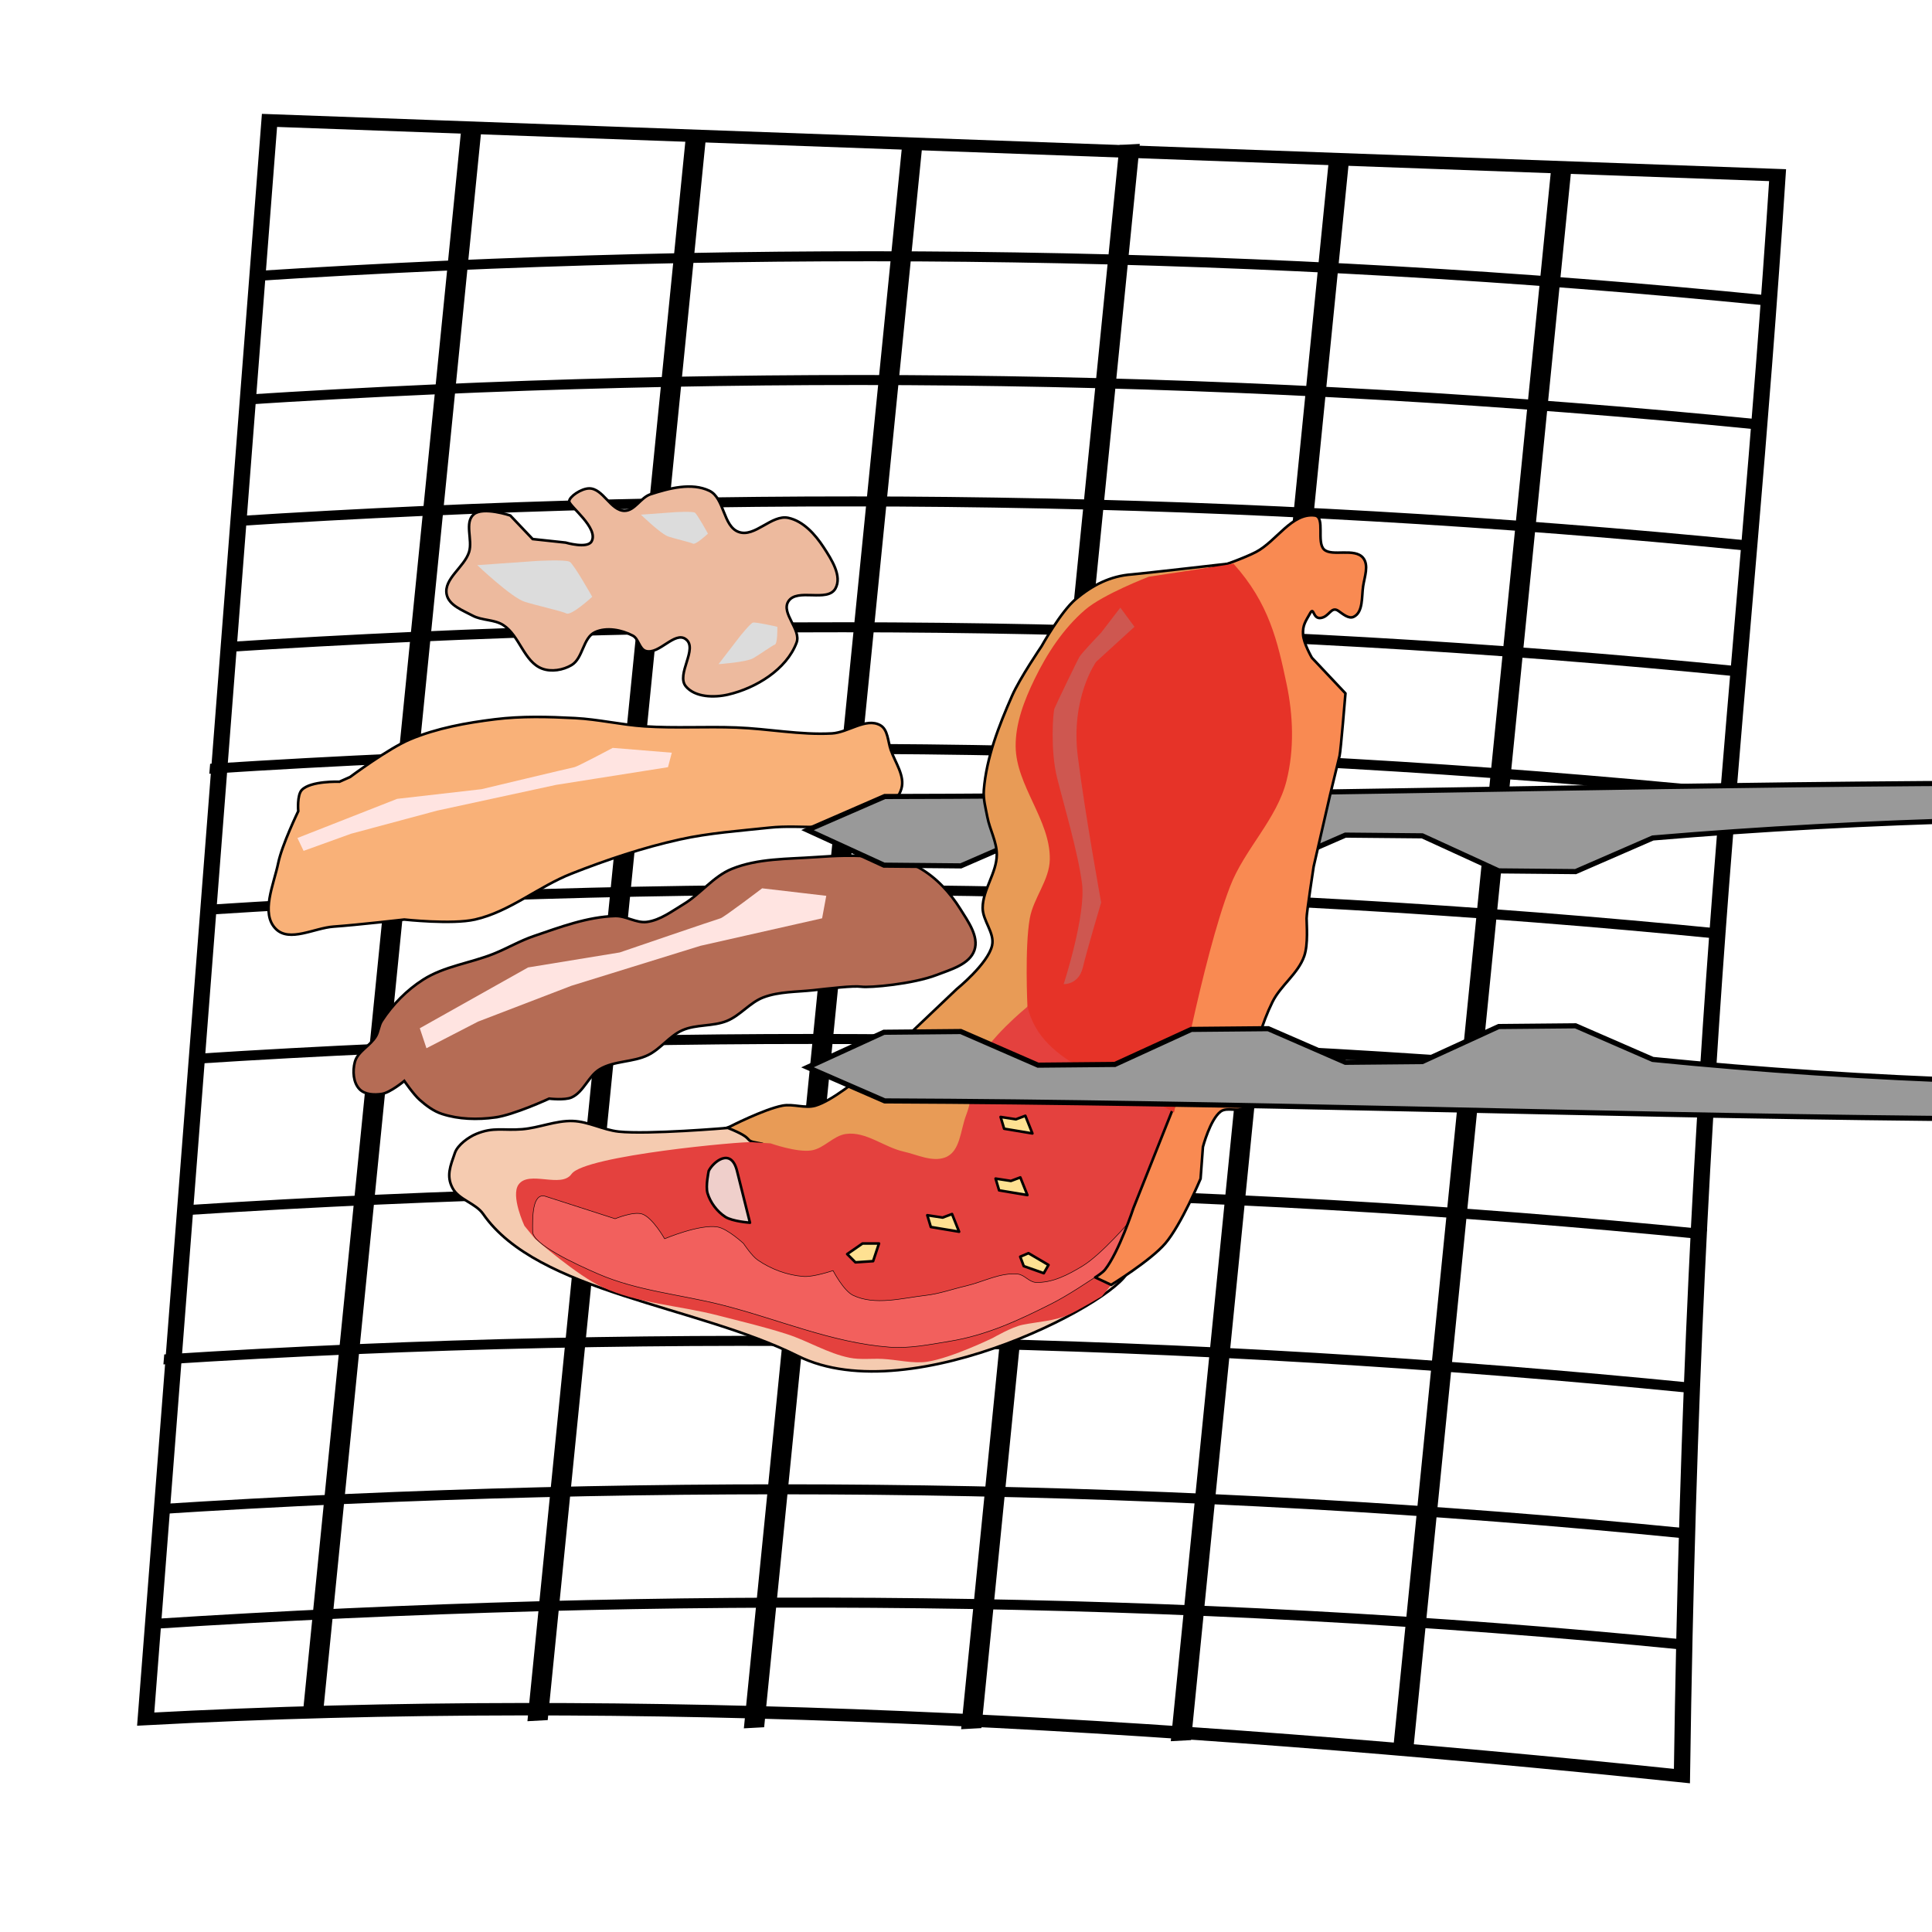 <?xml version="1.0" encoding="UTF-8"?>
<svg width="210mm" height="210mm" version="1.1" viewBox="0 0 744.09 744.09" xmlns="http://www.w3.org/2000/svg">
<defs>
<filter id="b" x="-.079" y="-.2" width="1.157" height="1.399" color-interpolation-filters="sRGB">
<feGaussianBlur stdDeviation="5.126"/>
</filter>
<filter id="a" x="-.172" y="-.371" width="1.344" height="1.743" color-interpolation-filters="sRGB">
<feGaussianBlur stdDeviation="3.174"/>
</filter>
<filter id="c" x="-.144" y="-.031" width="1.289" height="1.063" color-interpolation-filters="sRGB">
<feGaussianBlur stdDeviation="1.898"/>
</filter>
</defs>
<g transform="translate(0 -308.27)">
<g transform="matrix(1.095 .9 -1.355 .978 2405.8 254.84)" fill="none" stroke="#000">
<path d="m-923.91 952.27 260.49-218.15c115.74 103.39 175.53 165.89 349.03 309.25-99.138 69.76-190.61 142.59-265.62 222z" stroke-width="3.6"/>
<path d="m-887.98 924.04 334.92 315.67" stroke-width="4.5"/>
<path d="m-850.13 890.68 334.92 315.67" stroke-width="4.5"/>
<path d="m-812.91 859.24 334.92 315.67" stroke-width="4.5"/>
<path d="m-776.98 826.52 334.92 315.67" stroke-width="4.5"/>
<path d="m-739.77 797 334.92 315.67" stroke-width="4.5"/>
<path d="m-701.27 764.92 334.92 315.67" stroke-width="4.5"/>
<path d="m-891.26 983.58c76.58-83.418 161.45-158.55 254.97-225.03" stroke-width="2.9"/>
<path d="m-864.95 1008.1c76.58-83.418 161.45-158.55 254.97-225.03" stroke-width="2.9"/>
<path d="m-838.64 1031.7c76.58-83.418 161.45-158.55 254.97-225.03" stroke-width="2.9"/>
<path d="m-811.41 1056.2c76.58-83.418 161.45-158.55 254.97-225.03" stroke-width="2.9"/>
<path d="m-786.01 1080.7c76.58-83.418 161.45-158.55 254.97-225.03" stroke-width="2.9"/>
<path d="m-754.25 1107c76.58-83.418 161.45-158.55 254.97-225.03" stroke-width="2.9"/>
<path d="m-722.49 1136.5c76.58-83.418 161.45-158.55 254.97-225.03" stroke-width="2.9"/>
<path d="m-688.92 1165.1c76.58-83.418 161.45-158.55 254.97-225.03" stroke-width="2.9"/>
<path d="m-658.98 1196.4c76.58-83.418 164.17-159.45 257.69-225.93" stroke-width="2.9"/>
<path d="m-626.31 1225.4c76.58-83.418 163.72-160.81 257.24-227.29" stroke-width="2.9"/>
<path d="m-600.45 1246.7c76.58-83.418 162.81-161.27 256.33-227.75" stroke-width="2.9"/>
</g>
<path d="m190.64 738.65c7.299-0.985 20.869-7.259 20.869-7.259s5.992 0.717 8.62-0.454c4.689-2.088 6.473-8.271 10.888-10.888 5.558-3.294 12.8-2.601 18.601-5.444 4.862-2.383 8.206-7.334 13.157-9.527 5.369-2.379 11.809-1.395 17.24-3.63 5.16-2.122 8.838-7.122 14.064-9.074 6.011-2.245 12.676-2.034 19.055-2.722 6.181-0.667 15.425-1.815 18.601-1.361s19.895-1.014 29.036-4.537c5.401-2.082 12.643-4.051 14.518-9.527 1.812-5.294-2.482-11.132-5.444-15.879-3.962-6.351-9.353-12.212-15.879-15.879-5.02-2.821-11.069-3.398-16.786-4.083-7.658-0.918-15.444-0.539-23.138 0-10.817 0.758-22.165 0.456-32.211 4.537-7.118 2.891-12.016 9.653-18.601 13.61-4.464 2.683-8.903 6.111-14.064 6.805-4.115 0.554-8.099-2.39-12.249-2.268-10.742 0.314-21.132 4.245-31.304 7.713-5.319 1.813-10.213 4.703-15.425 6.805-8.963 3.616-19.076 4.779-27.221 9.981-6.308 4.029-11.8 9.602-15.879 15.879-1.148 1.766-1.21 4.077-2.268 5.898-2.16 3.717-7.075 5.823-8.166 9.981-0.897 3.415-0.637 7.895 1.815 10.435 2.039 2.113 5.721 2.279 8.62 1.815 3.278-0.525 8.62-4.99 8.62-4.99s3.566 5.189 5.898 7.259c2.542 2.256 5.389 4.391 8.62 5.444 6.485 2.113 13.657 2.273 20.416 1.361z" fill="#b56c55" fill-rule="evenodd" stroke="#000" stroke-width="1px"/>
<path d="m334 623.86c-11.565 4.992-25.132 1.825-37.656 3.176-11.525 1.244-23.162 2.029-34.48 4.537-14.242 3.156-28.163 7.818-41.739 13.157-12.779 5.025-23.807 14.671-37.202 17.694-8.851 1.998-27.221 0-27.221 0s-18.125 2.082-27.221 2.722c-7.398 0.52-16.973 6.138-22.23 0.907-6.007-5.977-0.794-17.105 0.907-25.406 1.433-6.988 7.713-19.962 7.713-19.962s-0.541-6.167 1.361-8.166c3.414-3.59 14.518-3.176 14.518-3.176l4.083-1.815s14.738-11.005 23.138-14.518c10.321-4.317 21.562-6.337 32.665-7.713 10.207-1.265 20.58-0.985 30.85-0.454 8.973 0.464 17.802 2.588 26.767 3.176 11.771 0.772 23.599 0.015 35.387 0.454 12.264 0.457 24.493 2.927 36.748 2.268 6.281-0.338 13.076-6.183 18.601-3.176 3.035 1.652 2.945 6.265 4.083 9.527 1.703 4.884 5.546 10.01 4.083 14.972-1.666 5.649-7.749 9.461-13.157 11.796z" fill="#f9b178" fill-rule="evenodd" stroke="#000" stroke-width="1px"/>
<path d="m311.01 627.98 29.452 13.5 29.595 0.275 29.739-12.95 29.595 0.275 29.452 13.5 29.595 0.275 29.739-12.95 29.595 0.275 29.452 13.5 29.595 0.275 29.739-12.95c167.88-14.277 335.52-6.492 503.12 4.669l0.144-13.225c-266.14-22.758-532.68-7.813-799.07-7.416z" fill="#999" fill-rule="evenodd" stroke="#000" stroke-width="1.978px"/>
<path d="m280.92 742.27s13.218-6.78 20.416-8.166c4.158-0.801 8.636 1.177 12.703 0 6.529-1.889 17.24-10.888 17.24-10.888l19.055-16.786 18.147-17.24s12.051-9.753 13.61-16.786c1.08-4.87-3.668-9.53-3.63-14.518 0.055-7.043 5.389-13.373 5.444-20.416 0.039-4.988-2.7-9.617-3.63-14.518-0.653-3.446-1.644-6.939-1.361-10.435 1.02-12.59 5.805-24.732 10.888-36.295 2.975-6.767 11.342-19.055 11.342-19.055s7.421-13.36 13.157-18.147c6.439-5.374 13.297-8.934 21.663-9.527 3.006-0.213 40.718-4.537 40.718-4.537s-39.816 8.657-43.78 10.888c-5.219 2.938-10.089 6.621-14.291 10.888-5.406 5.49-9.973 11.871-13.724 18.601-4.204 7.543-9.419 15.413-9.641 24.045-0.3 11.665 11.342 31.304 11.342 33.119s3.176 24.045 3.176 24.045l-4.537 20.869-2.609 20.416-8.28 10.888-7.713 30.397-24.045 29.943-38.109-5.444-30.397 1.361-14.518-12.249z" fill="#e89b56" fill-rule="evenodd" stroke="#000" stroke-width="1px"/>
<path d="m434.72 796.72-156.52-43.554 13.837-4.65c-6.503-1.21-0.227-1.248-11.715-5.84 0 0-30.768 2.624-42.046 1.416-6.018-0.645-11.644-3.885-17.694-4.083-6.585-0.215-12.941 2.645-19.508 3.176-7.235 0.585-10.987-0.963-17.694 1.815-2.964 1.228-7.109 4.23-8.166 7.259-1.756 5.03-3.42 8.913-0.907 13.61 2.429 4.542 8.864 5.746 11.796 9.981 20.861 30.14 82.351 35.307 121.12 54.635 44.23 22.047 127.95-23.368 127.49-33.765z" fill="#f5cbb0" fill-rule="evenodd" stroke="#000" stroke-width="1px"/>
<path d="m206.06 785.37s16.217 14.157 25.86 18.601c13.857 6.387 29.686 7.077 44.461 10.888 8.952 2.309 17.971 4.414 26.767 7.259 8.151 2.636 15.646 7.386 24.045 9.074 4.154 0.835 8.471 0.248 12.703 0.454 5.769 0.28 11.784 1.919 17.295 1.063 9.509-1.477 25.351-9.229 25.351-9.229s7.126-4.14 11.342-4.99c6.078-1.226 12.545-1.427 18.147-4.083 3.991-1.892 12.36-6.883 12.36-6.883l14.861-18.069-1.815-14.064 12.249-28.128 2.524-12.987s-13.542-8.385-19.764-13.327c-6.954-5.524-11.996-13.41-19.508-18.147-5.226-3.295-17.24-6.805-17.24-6.805s-15.662 12.748-19.055 21.777c-2.606 6.937-1.876 13.046-4.537 19.962-2.268 5.896-2.226 14.183-8.166 16.333-5.028 1.819-10.66-1.104-15.879-2.268-7.564-1.687-14.554-7.865-22.23-6.805-4.987 0.688-8.406 5.598-13.384 6.352-5.587 0.845-15.652-2.722-15.652-2.722l-7.259-0.454c-2.691-0.425-64.332 5.06-69.413 12.249-4.005 5.667-16.407-1.582-20.416 4.083-3.088 4.365 2.268 15.879 2.268 15.879z" fill="#e4413e" fill-rule="evenodd"/>
<path d="m210.14 769.04 26.767 8.62s7.097-2.964 10.435-1.815c4.049 1.394 8.62 9.527 8.62 9.527s13.55-5.744 20.416-4.537c3.884 0.683 9.981 6.352 9.981 6.352s3.148 4.769 5.444 6.352c5.16 3.556 11.444 5.891 17.694 6.352 3.845 0.284 11.342-2.268 11.342-2.268s4.025 7.768 7.713 9.527c8.462 4.037 18.815 1.081 28.128 0 5.247-0.609 10.279-2.439 15.425-3.63 6.648-1.538 13.177-5.263 19.962-4.537 2.489 0.266 4.305 3.051 6.805 3.176 6.401 0.32 12.679-3.01 18.147-6.352 7.302-4.462 18.601-17.694 18.601-17.694l2.722 10.435s-21.476 15.85-33.339 21.822c-12.455 6.271-24.698 12.084-39.25 14.472-7.647 1.255-15.41 2.845-23.138 2.268-22.239-1.659-43.247-10.906-64.877-16.333-15.724-3.945-32.303-5.361-47.183-11.796-9.241-3.996-25.321-11.501-25.406-16.333-0.092-5.239-0.207-15.284 4.99-13.61z" fill="#f2605d" fill-rule="evenodd" stroke="#000" stroke-linejoin="round" stroke-width=".2"/>
<path d="m421.82 800.24 6.141 2.878s15.133-9.296 20.819-15.932c6.165-7.194 13.61-24.953 13.61-24.953l0.907-12.249s2.76-10.55 6.805-13.61c2.578-1.95 7.306 0.534 9.527-1.815 3.145-3.325 0.807-9.146 1.815-13.61 2.064-9.143 4.471-18.362 8.62-26.767 3.175-6.432 9.898-10.917 12.249-17.694 1.589-4.581 0.907-12.249 0.907-14.518 0-2.268 2.722-19.962 2.722-19.962l6.352-27.675s3.176-13.157 3.63-14.972c0.454-1.815 2.268-24.045 2.268-24.045l-12.93-13.724s-3.215-5.499-3.403-8.96c-0.196-3.602 0.963-5.017 2.722-8.166 1.55-2.776 0.935 2.259 4.083 1.815 3.395-0.479 3.99-4.679 6.805-2.722 1.73 1.202 4.004 3.189 5.898 2.268 3.7-1.799 3.018-7.728 3.63-11.796 0.54-3.589 2.285-8.068 0-10.888-3.211-3.964-11.878-0.463-14.972-3.176-3.137-2.751 0.508-12.624-3.63-13.157-8.824-1.136-14.798 9.946-22.684 14.064-4.4 2.298-13.391 5.421-13.391 5.421 3.744 15.226 13.161 29.958 19.742 44.938 0 0 4.341 25.242-0.972 36.427-3.171 6.677-8.248 5.716-12.639 11.663-12.57 17.026-14.972 61.701-14.972 61.701s-7.02 23.047-8.62 34.934c-0.787 5.847-0.454 17.694-0.454 17.694l-15.879 39.924s-5.552 16.865-10.941 23.694c-0.991 1.256-3.769 2.97-3.769 2.97z" fill="#f98a52" fill-rule="evenodd" stroke="#000" stroke-linejoin="round" stroke-width="1px"/>
<path d="m283.85 759.22 4.99 19.962s-6.798-0.478-9.527-2.268c-3.161-2.074-5.704-5.457-6.805-9.074-0.838-2.753 0.454-8.62 0.454-8.62 1.696-3.421 8.586-9.207 10.888 0z" fill="#efcfcb" fill-rule="evenodd" stroke="#000" stroke-linejoin="round" stroke-width="1px"/>
<path d="m369.39 782.65-10.888-1.815-1.361-4.537 5.898 0.907 3.63-1.361z" fill="#fee192" fill-rule="evenodd" stroke="#000" stroke-linejoin="round" stroke-width="1px"/>
<path d="m336.27 793.99 2.268-6.805h-6.352l-5.898 4.083 3.176 3.176z" fill="#fee192" fill-rule="evenodd" stroke="#000" stroke-linejoin="round" stroke-width="1px"/>
<path d="m394.29 795.91-1.361-3.63 3.176-1.361 7.713 4.537-1.815 3.176z" fill="#fee192" fill-rule="evenodd" stroke="#000" stroke-linejoin="round" stroke-width="1px"/>
<path d="m264.13 554.45c4.843 3.624-3.848 13.48 0 18.147 3.528 4.28 10.931 4.432 16.333 3.176 10.723-2.494 22.413-9.667 26.314-19.962 1.913-5.048-6.009-11.284-3.176-15.879 3.293-5.34 15.073 0.478 18.147-4.99 2.697-4.799-1.533-11.266-4.537-15.879-3.223-4.949-7.832-10.121-13.61-11.342-6.463-1.365-12.819 7.623-19.055 5.444-6.141-2.145-5.472-13.077-11.342-15.879-6.836-3.263-15.478-0.974-22.684 1.361-3.752 1.216-6.037 6.347-9.981 6.352-5.37 6e-3 -8.24-8.646-13.61-8.62-3.062 0.015-7.713 3.176-7.713 4.99s11.485 10.279 8.62 15.425c-1.62 2.91-9.981 0.454-9.981 0.454l-12.703-1.361-8.62-9.074s-10.498-3.501-14.064-0.454c-3.708 3.168-0.35 9.866-1.815 14.518-1.849 5.872-9.841 10.299-8.62 16.333 0.853 4.213 6.192 6.135 9.981 8.166 3.626 1.944 8.333 1.408 11.796 3.63 6.31 4.049 7.959 14.134 14.972 16.786 3.562 1.347 8.066 0.58 11.342-1.361 4.477-2.653 4.341-10.541 9.074-12.703 4.421-2.02 10.209-0.888 14.518 1.361 2.283 1.192 2.524 5.158 4.99 5.898 5.134 1.539 11.134-7.748 15.425-4.537z" fill="#edba9e" fill-rule="evenodd" stroke="#000" stroke-width="1px"/>
<path d="m397.62 744.8-10.888-1.815-1.361-4.537 5.898 0.907 3.63-1.361z" fill="#fee192" fill-rule="evenodd" stroke="#000" stroke-linejoin="round" stroke-width="1px"/>
<path d="m395.69 768.54-10.888-1.815-1.361-4.537 5.898 0.907 3.63-1.361z" fill="#fee192" fill-rule="evenodd" stroke="#000" stroke-linejoin="round" stroke-width="1px"/>
<path d="m161.68 704.29 41.704-23.419 35.288-5.774s37.534-12.832 38.817-13.153 16.04-11.549 16.04-11.549l24.702 2.887-1.604 8.662-46.837 10.586-49.724 15.398-35.93 13.794-19.89 10.266z" fill="#ffe4e1" fill-rule="evenodd" filter="url(#b)"/>
<path transform="matrix(.921 0 0 .644 41.284 246.04)" d="m79.559 597.79 41.704-23.419 35.288-5.774s37.534-12.832 38.817-13.153 16.04-11.549 16.04-11.549l24.702 2.887-1.604 8.662-46.837 10.586-49.724 15.398-35.93 13.794-19.89 10.266z" fill="#ffe4e1" fill-rule="evenodd" filter="url(#b)"/>
<path d="m183.82 525.93 22.777-1.604s11.228-0.642 12.832 0.321 8.662 13.474 8.662 13.474-8.02 7.378-9.945 6.416c-1.925-0.962-10.907-2.887-16.04-4.491s-18.286-14.115-18.286-14.115z" fill="#dcdcdc" fill-rule="evenodd" filter="url(#a)"/>
<path transform="matrix(.583 0 0 .6 120.42 219.03)" d="m216.86 479.09 22.777-1.604s11.228-0.642 12.832 0.321 8.662 13.474 8.662 13.474-8.02 7.378-9.945 6.416c-1.925-0.962-10.907-2.887-16.04-4.491s-18.286-14.115-18.286-14.115z" fill="#dcdcdc" fill-rule="evenodd" filter="url(#a)"/>
<path transform="matrix(.388 -.435 .448 .399 -22.033 467.24)" d="m216.86 479.09 22.777-1.604s11.228-0.642 12.832 0.321 8.662 13.474 8.662 13.474-8.02 7.378-9.945 6.416c-1.925-0.962-10.907-2.887-16.04-4.491s-18.286-14.115-18.286-14.115z" fill="#dcdcdc" fill-rule="evenodd" filter="url(#a)"/>
<path d="m396.61 661.97c-1.988 11.094-0.907 33.799-0.907 33.799 5.258 23.558 35.583 28.81 56.483 40.945 0 0 10.847-59.102 21.55-86.994 5.526-14.401 18.036-25.867 21.777-40.831 3.008-12.03 2.558-25.068 0-37.202-3.477-16.497-6.752-31.072-20.416-46.276l-32.665 4.99s-17.521 6.709-24.499 12.703c-8.375 7.194-14.689 16.834-19.508 26.767-3.908 8.055-7.347 16.907-7.259 25.86 0.149 15.165 13.417 28.39 13.157 43.554-0.137 7.985-6.304 14.823-7.713 22.684z" fill="#e63328" fill-rule="evenodd"/>
<path d="m431.48 542.29 5.454 7.378-14.757 13.474s-9.945 13.794-7.058 36.571 8.982 56.14 8.982 56.14-5.454 18.286-7.058 25.023c-1.604 6.737-7.378 6.416-7.378 6.416s8.662-26.627 7.058-38.817c-1.604-12.19-7.058-30.476-9.624-40.742-2.566-10.266-1.604-25.023-0.962-26.627 0.642-1.604 8.662-18.286 9.624-19.89 0.962-1.604 8.341-9.303 8.341-9.303z" fill="#ce5750" fill-rule="evenodd" filter="url(#c)"/>
<path d="m311 719.33 29.452-13.5 29.595-0.275 29.739 12.95 29.595-0.275 29.452-13.5 29.595-0.275 29.739 12.95 29.595-0.275 29.452-13.5 29.595-0.275 29.739 12.95c167.91 16.825 335.54 9.17 503.12-4.669l0.144 13.225c-261.72 26.697-532.03 8.5-799.07 7.415z" fill="#999" fill-rule="evenodd" stroke="#000" stroke-width="1.978px"/>
<path d="m1139.2 728.33s147.81 27.336 236.49 0c13.22-4.075 24.228-15.43 29.561-27.336 11.313-25.255 11.313-29.416 0-54.671-5.333-11.905-16.341-23.261-29.561-27.336-88.684-27.336-236.49 0-236.49 0v27.336h218.75c29.561 0 29.561 54.671 0 54.671h-218.75z" fill-rule="evenodd" stroke="#000" stroke-width="2.843px"/>
</g>
</svg>
